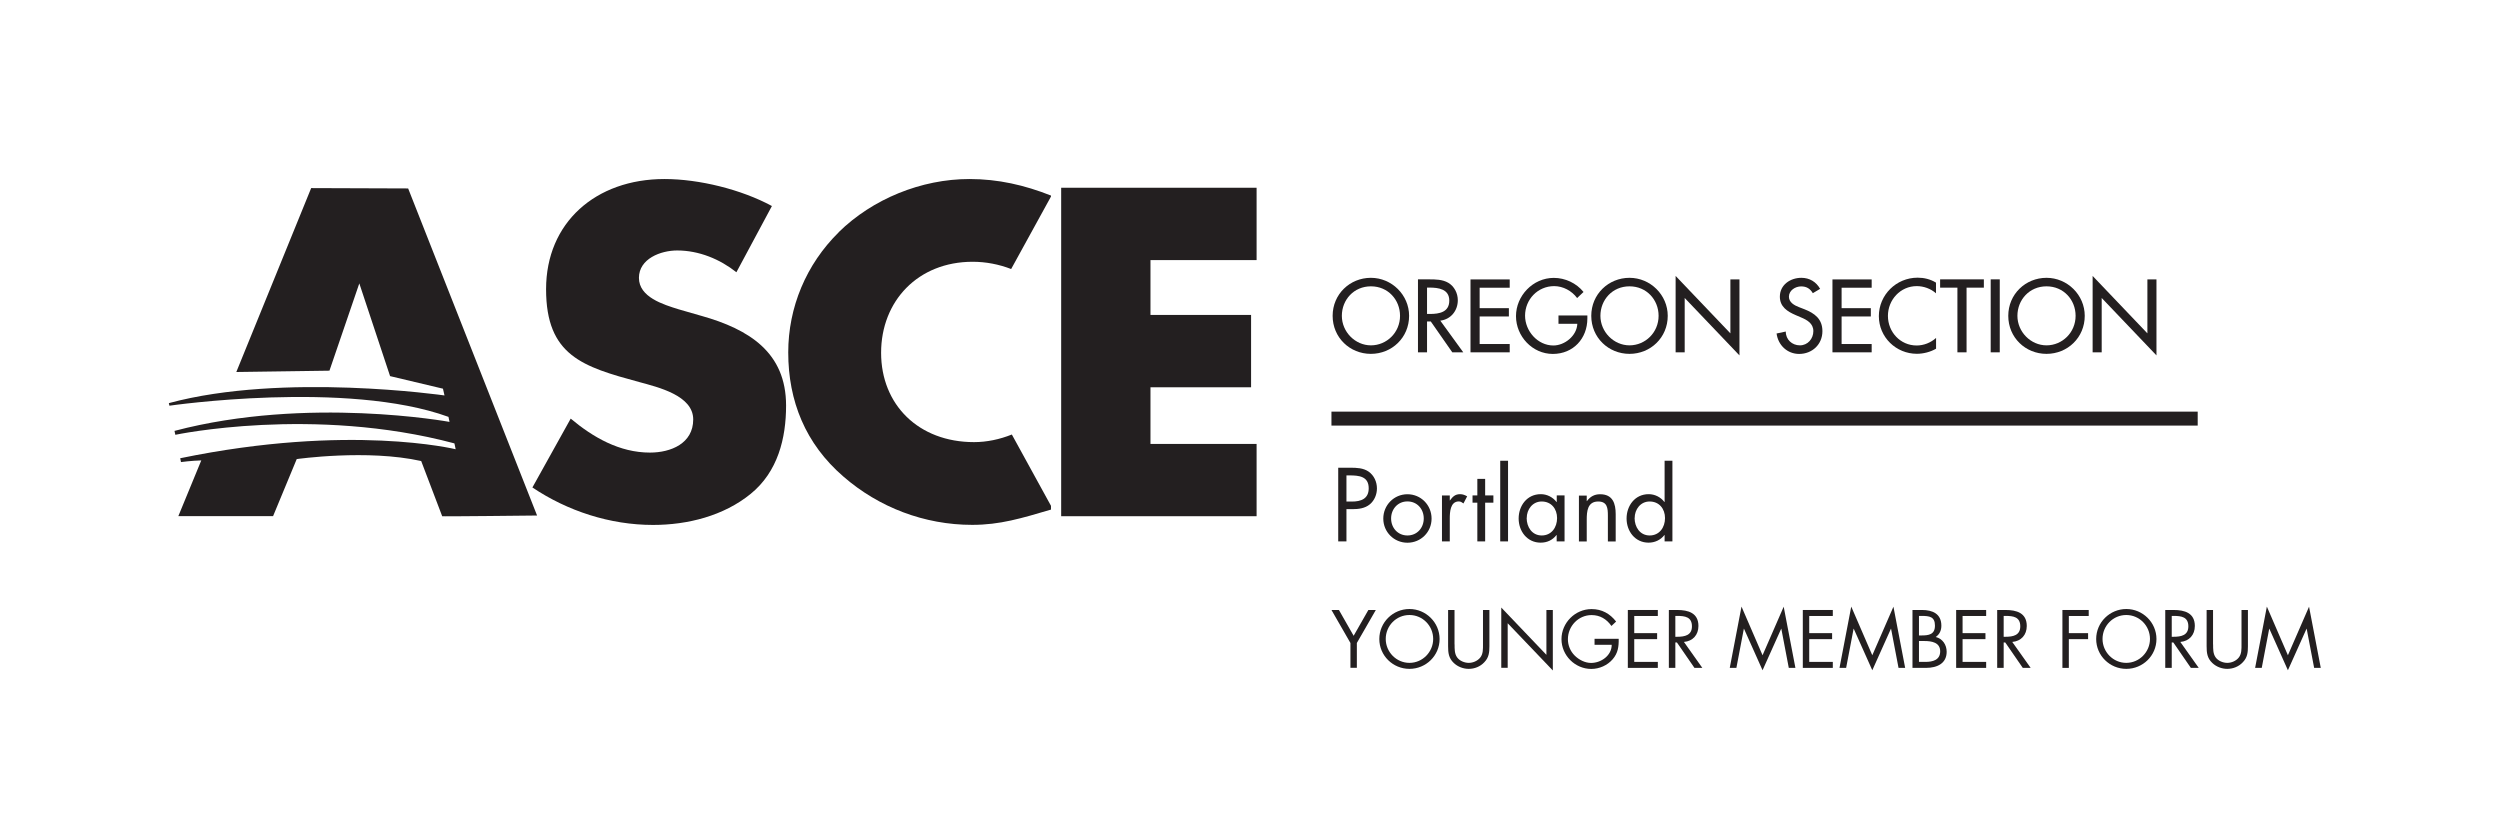 <?xml version="1.0" encoding="UTF-8"?>
<svg id="Outlines" xmlns="http://www.w3.org/2000/svg" version="1.1" viewBox="0 0 358.33 120">
  <!-- Generator: Adobe Illustrator 29.0.0, SVG Export Plug-In . SVG Version: 2.1.0 Build 186)  -->
  <defs>
    <style>
      .st0 {
        fill: #231f20;
      }

      .st1 {
        fill: none;
        stroke: #231f20;
        stroke-width: 2px;
      }
    </style>
  </defs>
  <g>
    <path class="st0" d="M100.52,45.27l-3.26-.94c-2.22-.69-5.68-1.75-5.68-4.5s3.13-3.93,5.48-3.93c3.13,0,6.13,1.25,8.49,3.12l5.09-9.49c-4.37-2.37-10.44-3.87-15.4-3.87-9.86,0-16.97,6.24-16.97,15.79s5.29,11.12,13.32,13.3c2.74.75,7.77,1.93,7.77,5.37s-3.2,4.75-6.2,4.75c-4.37,0-8.16-2.19-11.36-4.87l-5.49,9.87c5.03,3.37,11.1,5.37,17.3,5.37,4.96,0,10.12-1.31,13.97-4.44,3.92-3.18,5.09-7.99,5.09-12.67,0-7.62-5.29-10.93-12.14-12.86"/>
    <path class="st0" d="M120.23,33.28c-4.7,4.62-7.25,10.8-7.25,17.23,0,6.99,2.48,13.11,7.9,17.79,5.09,4.43,11.62,6.93,18.47,6.93,3.98,0,7.05-.94,11.29-2.19v-.54l-5.61-10.22c-1.72.69-3.57,1.09-5.42,1.09-7.96,0-13.32-5.37-13.32-12.8s5.29-13.05,13.12-13.05c1.91,0,3.79.37,5.52,1.04l5.71-10.39v-.14c-3.79-1.5-7.57-2.37-11.69-2.37-6.92,0-13.9,2.87-18.74,7.62"/>
    <path class="st0" d="M63.38,73.99c-.48.06,13.6-.1,13.6-.1l-18.48-46.88-13.9-.05-10.73,26.36,13.35-.19,4.28-12.51,4.41,13.29,7.58,1.8.22.97s-23.13-3.33-39.51,1.1l.08.37s25.42-3.69,40,1.6l.15.72s-20.37-3.74-39.42,1.29c.1.49.12.56.12.56,0,0,19.73-4.17,40,1.23l.04.17.14.67s-15.16-3.73-39.48,1.29l.11.55s1.45-.2,2.91-.24l-3.29,7.99h13.58l3.39-8.18s10.13-1.44,17.84.28"/>
    <polyline class="st0" points="164.9 37.28 164.9 45.14 179.32 45.14 179.32 55.51 164.9 55.51 164.9 63.63 180.11 63.63 180.11 73.99 152.1 73.99 152.1 26.91 180.11 26.91 180.11 37.28"/>
  </g>
  <g>
    <path class="st0" d="M201.97,45.27c0,3.11-2.46,5.45-5.48,5.45s-5.48-2.34-5.48-5.45,2.48-5.45,5.48-5.45,5.48,2.46,5.48,5.45ZM200.67,45.27c0-2.3-1.72-4.23-4.17-4.23s-4.17,1.93-4.17,4.23,1.91,4.23,4.17,4.23,4.17-1.84,4.17-4.23Z"/>
    <path class="st0" d="M209.74,50.5h-1.58l-3.08-4.42h-.54v4.42h-1.3v-10.46h1.58c.93,0,1.93.01,2.76.49.87.51,1.37,1.5,1.37,2.5,0,1.5-1,2.75-2.51,2.93l3.3,4.55ZM204.54,45h.42c1.33,0,2.77-.25,2.77-1.91s-1.55-1.87-2.84-1.87h-.35v3.79Z"/>
    <path class="st0" d="M210.77,40.05h5.62v1.19h-4.31v2.93h4.19v1.19h-4.19v3.95h4.31v1.19h-5.62v-10.46Z"/>
    <path class="st0" d="M227.52,45.23v.42c0,2.87-2.02,5.08-4.95,5.08s-5.28-2.52-5.28-5.42,2.41-5.48,5.42-5.48c1.62,0,3.23.74,4.26,2.02l-.92.87c-.75-1.03-2.01-1.71-3.29-1.71-2.34,0-4.17,1.9-4.17,4.24,0,2.19,1.8,4.27,4.06,4.27,1.62,0,3.37-1.4,3.43-3.11h-2.7v-1.19h4.15Z"/>
    <path class="st0" d="M239.04,45.27c0,3.11-2.46,5.45-5.48,5.45s-5.48-2.34-5.48-5.45,2.48-5.45,5.48-5.45,5.48,2.46,5.48,5.45ZM237.73,45.27c0-2.3-1.72-4.23-4.17-4.23s-4.17,1.93-4.17,4.23,1.91,4.23,4.17,4.23,4.17-1.84,4.17-4.23Z"/>
    <path class="st0" d="M240.17,39.55l7.85,8.23v-7.73h1.3v10.89l-7.85-8.23v7.79h-1.3v-10.96Z"/>
    <path class="st0" d="M259.84,42.03c-.39-.65-.89-.98-1.68-.98-.83,0-1.75.57-1.75,1.48,0,.82.8,1.25,1.46,1.5l.75.29c1.48.58,2.59,1.4,2.59,3.15,0,1.9-1.47,3.26-3.34,3.26-1.69,0-3.01-1.25-3.23-2.93l1.32-.28c-.01,1.15.9,1.98,2.02,1.98s1.93-.94,1.93-2.04-.9-1.61-1.8-1.98l-.72-.31c-1.19-.51-2.28-1.19-2.28-2.65,0-1.69,1.5-2.7,3.08-2.7,1.17,0,2.12.57,2.69,1.58l-1.04.62Z"/>
    <path class="st0" d="M262.65,40.05h5.62v1.19h-4.31v2.93h4.19v1.19h-4.19v3.95h4.31v1.19h-5.62v-10.46Z"/>
    <path class="st0" d="M277.49,42.04c-.75-.67-1.78-1.03-2.76-1.03-2.34,0-4.13,1.96-4.13,4.27s1.78,4.24,4.11,4.24c1.03,0,2.01-.39,2.79-1.08v1.54c-.8.47-1.83.73-2.75.73-2.98,0-5.45-2.37-5.45-5.4s2.48-5.51,5.56-5.51c.92,0,1.84.22,2.63.71v1.51Z"/>
    <path class="st0" d="M281.86,50.5h-1.3v-9.27h-2.48v-1.19h6.27v1.19h-2.48v9.27Z"/>
    <path class="st0" d="M286.63,50.5h-1.3v-10.46h1.3v10.46Z"/>
    <path class="st0" d="M298.81,45.27c0,3.11-2.46,5.45-5.48,5.45s-5.48-2.34-5.48-5.45,2.48-5.45,5.48-5.45,5.48,2.46,5.48,5.45ZM297.5,45.27c0-2.3-1.72-4.23-4.17-4.23s-4.17,1.93-4.17,4.23,1.91,4.23,4.17,4.23,4.17-1.84,4.17-4.23Z"/>
    <path class="st0" d="M299.94,39.55l7.85,8.23v-7.73h1.3v10.89l-7.85-8.23v7.79h-1.3v-10.96Z"/>
    <path class="st0" d="M192.99,77.6h-1.18v-10.56h1.74c.91,0,1.85.03,2.62.56.78.55,1.19,1.47,1.19,2.41,0,.85-.35,1.72-1.01,2.27-.71.59-1.62.7-2.51.7h-.85v4.62ZM192.99,71.89h.78c1.3,0,2.41-.39,2.41-1.9,0-1.72-1.39-1.85-2.76-1.85h-.43v3.75Z"/>
    <path class="st0" d="M198.27,74.33c0-1.93,1.53-3.49,3.46-3.49s3.46,1.55,3.46,3.49-1.54,3.46-3.46,3.46-3.46-1.53-3.46-3.46ZM199.39,74.31c0,1.34.95,2.44,2.34,2.44s2.34-1.09,2.34-2.44-.95-2.44-2.34-2.44-2.34,1.11-2.34,2.44Z"/>
    <path class="st0" d="M207.79,71.73h.03c.39-.52.73-.9,1.46-.9.38,0,.69.13,1.01.31l-.53,1.02c-.22-.15-.38-.29-.67-.29-1.23,0-1.29,1.58-1.29,2.44v3.29h-1.12v-6.58h1.12v.71Z"/>
    <path class="st0" d="M212.87,77.6h-1.12v-5.55h-.69v-1.04h.69v-2.37h1.12v2.37h1.18v1.04h-1.18v5.55Z"/>
    <path class="st0" d="M216.15,77.6h-1.12v-11.56h1.12v11.56Z"/>
    <path class="st0" d="M224.24,77.6h-1.12v-.91h-.03c-.57.73-1.34,1.09-2.27,1.09-1.93,0-3.15-1.64-3.15-3.46s1.19-3.49,3.17-3.49c.9,0,1.71.42,2.26,1.12h.03v-.94h1.12v6.58ZM218.82,74.24c0,1.29.76,2.51,2.16,2.51s2.2-1.16,2.2-2.49-.83-2.38-2.21-2.38c-1.3,0-2.14,1.13-2.14,2.37Z"/>
    <path class="st0" d="M227.43,71.82h.03c.46-.63,1.06-.98,1.88-.98,1.82,0,2.24,1.32,2.24,2.86v3.91h-1.12v-3.71c0-1.06-.08-2.02-1.39-2.02-1.54,0-1.64,1.43-1.64,2.61v3.12h-1.12v-6.58h1.12v.8Z"/>
    <path class="st0" d="M238.59,76.69h-.03c-.55.71-1.37,1.09-2.27,1.09-1.93,0-3.15-1.64-3.15-3.46s1.19-3.49,3.17-3.49c.88,0,1.72.42,2.25,1.12h.03v-5.91h1.12v11.56h-1.12v-.91ZM234.29,74.24c0,1.29.76,2.51,2.16,2.51s2.2-1.16,2.2-2.49-.83-2.38-2.21-2.38c-1.3,0-2.14,1.13-2.14,2.37Z"/>
  </g>
  <line class="st1" x1="315" y1="60" x2="190.84" y2="60"/>
  <g>
    <path class="st0" d="M190.84,87.43h1.07l2.11,3.7,2.11-3.7h1.07l-2.72,4.73v3.56h-.92v-3.56l-2.72-4.73Z"/>
    <path class="st0" d="M206.34,91.59c0,2.39-1.96,4.28-4.32,4.28s-4.32-1.89-4.32-4.28,1.96-4.3,4.32-4.3,4.32,1.93,4.32,4.3ZM198.62,91.58c0,1.87,1.52,3.43,3.4,3.43s3.4-1.56,3.4-3.43-1.5-3.43-3.4-3.43-3.4,1.55-3.4,3.43Z"/>
    <path class="st0" d="M208.49,92.37c0,.62-.02,1.32.36,1.85.36.51,1.07.79,1.67.79s1.24-.27,1.63-.74c.44-.53.41-1.25.41-1.9v-4.94h.92v5.19c0,.9-.07,1.62-.73,2.3-.57.62-1.4.95-2.23.95-.78,0-1.58-.3-2.15-.85-.73-.69-.81-1.45-.81-2.4v-5.19h.92v4.94Z"/>
    <path class="st0" d="M215.18,87.08l6.47,6.78v-6.43h.92v8.67l-6.47-6.77v6.39h-.92v-8.65Z"/>
    <path class="st0" d="M232.01,91.56c.02,1.12-.1,2.05-.86,2.93-.76.88-1.91,1.39-3.07,1.39-2.33,0-4.27-1.94-4.27-4.27s1.94-4.31,4.32-4.31c1.45,0,2.63.65,3.51,1.79l-.67.63c-.69-.98-1.63-1.56-2.85-1.56-1.89,0-3.39,1.59-3.39,3.46,0,.88.35,1.72.97,2.34.61.61,1.49,1.06,2.35,1.06,1.44,0,2.96-1.06,2.96-2.6h-2.46v-.86h3.45Z"/>
    <path class="st0" d="M233.32,87.43h4.3v.86h-3.38v2.46h3.28v.86h-3.28v3.26h3.38v.86h-4.3v-8.3Z"/>
    <path class="st0" d="M240.12,95.73h-.92v-8.3h1.2c1.57,0,3.04.42,3.04,2.29,0,1.28-.8,2.18-2.08,2.29l2.64,3.72h-1.13l-2.51-3.64h-.23v3.64ZM240.12,91.27h.29c1.04,0,2.1-.2,2.1-1.49,0-1.36-1-1.5-2.11-1.5h-.27v2.98Z"/>
    <path class="st0" d="M249.62,86.96l3.01,6.96,3.03-6.96,1.68,8.77h-.95l-1.07-5.61h-.02l-2.67,5.95-2.66-5.95h-.02l-1.07,5.61h-.95l1.68-8.77Z"/>
    <path class="st0" d="M258.4,87.43h4.3v.86h-3.38v2.46h3.28v.86h-3.28v3.26h3.38v.86h-4.3v-8.3Z"/>
    <path class="st0" d="M265.35,86.96l3.01,6.96,3.03-6.96,1.68,8.77h-.95l-1.07-5.61h-.02l-2.67,5.95-2.66-5.95h-.02l-1.07,5.61h-.95l1.68-8.77Z"/>
    <path class="st0" d="M274.13,87.43h1.36c1.51,0,2.77.55,2.77,2.25,0,.67-.25,1.24-.81,1.62.99.24,1.57,1.13,1.57,2.12,0,1.65-1.33,2.31-2.97,2.31h-1.93v-8.3ZM275.05,91.08h.35c1.04,0,1.94-.12,1.94-1.41s-.79-1.39-1.93-1.39h-.36v2.79ZM275.05,94.87h.92c1.03,0,2.12-.25,2.12-1.52s-1.23-1.47-2.24-1.47h-.8v2.99Z"/>
    <path class="st0" d="M280.38,87.43h4.3v.86h-3.38v2.46h3.28v.86h-3.28v3.26h3.38v.86h-4.3v-8.3Z"/>
    <path class="st0" d="M287.18,95.73h-.92v-8.3h1.2c1.57,0,3.04.42,3.04,2.29,0,1.28-.8,2.18-2.08,2.29l2.64,3.72h-1.13l-2.51-3.64h-.23v3.64ZM287.18,91.27h.29c1.05,0,2.1-.2,2.1-1.49,0-1.36-1-1.5-2.11-1.5h-.27v2.98Z"/>
    <path class="st0" d="M296.53,88.29v2.46h2.76v.86h-2.76v4.12h-.92v-8.3h3.77v.86h-2.85Z"/>
    <path class="st0" d="M309.09,91.59c0,2.39-1.96,4.28-4.32,4.28s-4.32-1.89-4.32-4.28,1.96-4.3,4.32-4.3,4.32,1.93,4.32,4.3ZM301.36,91.58c0,1.87,1.52,3.43,3.4,3.43s3.4-1.56,3.4-3.43-1.5-3.43-3.4-3.43-3.4,1.55-3.4,3.43Z"/>
    <path class="st0" d="M311.27,95.73h-.92v-8.3h1.2c1.57,0,3.04.42,3.04,2.29,0,1.28-.8,2.18-2.08,2.29l2.64,3.72h-1.13l-2.51-3.64h-.23v3.64ZM311.27,91.27h.29c1.05,0,2.1-.2,2.1-1.49,0-1.36-1-1.5-2.11-1.5h-.27v2.98Z"/>
    <path class="st0" d="M317.21,92.37c0,.62-.02,1.32.36,1.85.36.51,1.07.79,1.67.79s1.24-.27,1.63-.74c.44-.53.41-1.25.41-1.9v-4.94h.92v5.19c0,.9-.07,1.62-.73,2.3-.57.62-1.4.95-2.23.95-.78,0-1.58-.3-2.15-.85-.73-.69-.81-1.45-.81-2.4v-5.19h.92v4.94Z"/>
    <path class="st0" d="M324.92,86.96l3.01,6.96,3.03-6.96,1.68,8.77h-.95l-1.07-5.61h-.02l-2.67,5.95-2.66-5.95h-.02l-1.07,5.61h-.95l1.68-8.77Z"/>
  </g>
</svg>